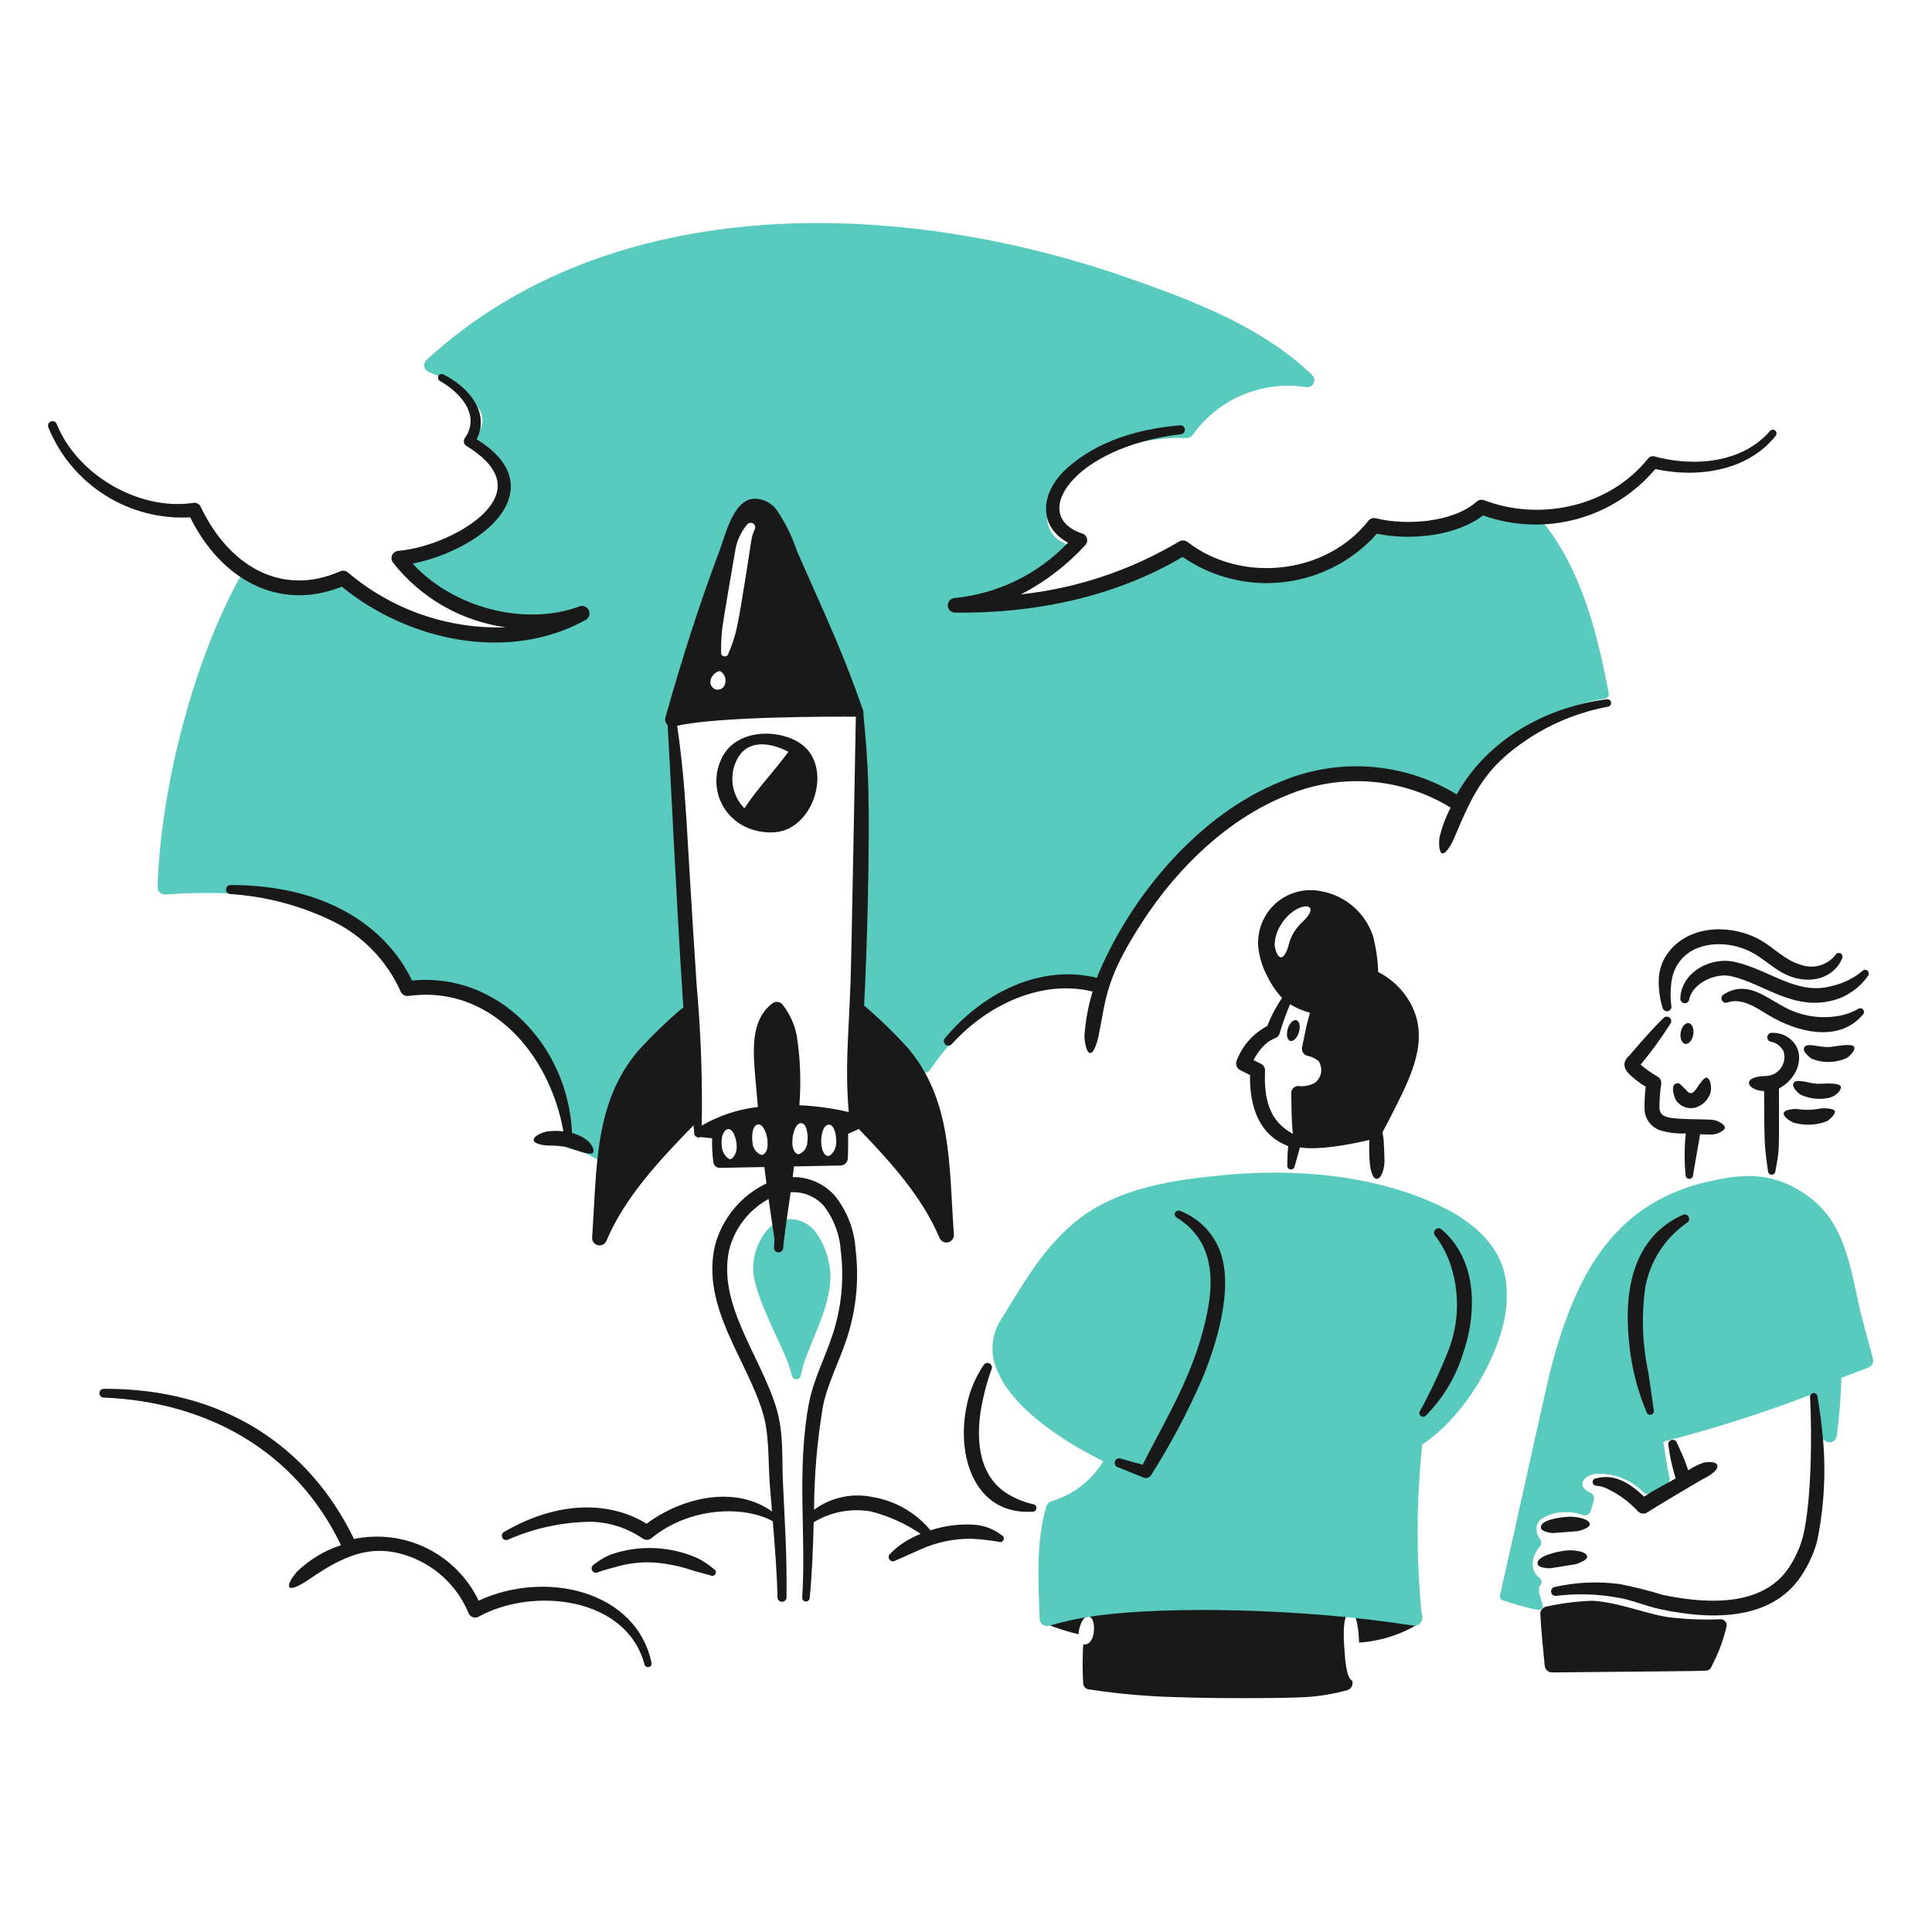 <svg width="154" height="154" viewBox="0 0 154 154" fill="none" xmlns="http://www.w3.org/2000/svg">
<path d="M112.812 128.334C109.672 128.124 106.754 127.578 103.552 127.384C99.73 127.155 96.218 127.315 92.143 127.363C89.965 127.33 87.789 127.509 85.647 127.899C84.727 128.041 83.846 128.367 83.055 128.856C83.004 128.894 82.967 128.948 82.949 129.009C82.931 129.069 82.933 129.134 82.954 129.194C82.976 129.254 83.016 129.305 83.068 129.341C83.12 129.376 83.183 129.394 83.246 129.392C84.131 129.752 85.042 130.044 85.971 130.267C85.971 130.207 85.975 130.147 85.981 130.087C86.046 129.597 86.338 128.79 86.772 128.857C87.218 128.917 87.258 129.776 87.154 130.275C87.034 130.904 86.644 131.167 86.344 131.058C86.281 132.1 86.279 133.145 86.34 134.187C86.349 134.304 86.397 134.414 86.477 134.5C86.557 134.586 86.663 134.642 86.779 134.659C88.448 134.918 90.123 135.094 91.803 135.195C95.532 135.425 102.697 135.381 104.143 135.272C105.241 135.201 106.328 135.018 107.388 134.724C107.518 134.687 107.631 134.605 107.708 134.494C107.786 134.382 107.822 134.247 107.811 134.112C107.811 134.069 107.804 134.026 107.801 133.984C107.337 133.818 107.22 132.304 107.188 131.819C107.139 131.097 106.901 128.589 107.628 128.559C108.194 128.536 108.294 130.059 108.334 130.933C110.026 130.817 111.665 130.296 113.114 129.416C113.213 129.344 113.288 129.244 113.329 129.128C113.369 129.012 113.373 128.887 113.34 128.769C113.307 128.652 113.239 128.547 113.144 128.469C113.05 128.391 112.934 128.344 112.812 128.334Z" fill="#191919"/>
<path d="M128.239 55.26C127.284 50.412 126.114 45.558 123.04 41.679C123.189 41.66 123.34 41.636 123.488 41.609C123.582 41.592 123.665 41.539 123.72 41.46C123.774 41.382 123.796 41.285 123.779 41.191C123.771 41.145 123.753 41.1 123.728 41.061C123.702 41.021 123.669 40.987 123.63 40.96C123.591 40.933 123.548 40.914 123.501 40.904C123.455 40.895 123.407 40.894 123.361 40.903C121.785 41.161 120.168 40.861 118.79 40.053C118.727 40.021 118.656 40.008 118.586 40.014C118.515 40.02 118.448 40.046 118.391 40.088C116.19 41.773 113.362 42.858 110.738 41.892C110.661 41.864 110.576 41.86 110.497 41.881C110.417 41.903 110.346 41.948 110.293 42.011C106.74 46.19 99.165 46.616 94.825 43.394C94.755 43.342 94.671 43.311 94.583 43.306C94.495 43.3 94.408 43.321 94.332 43.364C89.741 45.877 84.643 47.325 79.417 47.601C81.454 46.803 83.321 45.622 84.915 44.123C84.975 44.063 85.021 43.99 85.048 43.91C85.074 43.83 85.082 43.744 85.069 43.661C85.056 43.577 85.024 43.498 84.975 43.429C84.926 43.36 84.861 43.304 84.786 43.265C84.364 43.083 84.01 42.773 83.775 42.378C83.54 41.984 83.436 41.525 83.477 41.067C83.68 38.586 86.979 36.525 89.316 35.7C91.011 35.112 92.8 34.845 94.593 34.913C94.684 34.916 94.775 34.897 94.856 34.857C94.938 34.817 95.009 34.757 95.062 34.684C96.062 33.268 97.436 32.16 99.031 31.484C100.627 30.807 102.379 30.59 104.091 30.855C104.212 30.878 104.336 30.862 104.447 30.808C104.557 30.755 104.647 30.667 104.703 30.558C104.76 30.448 104.779 30.324 104.758 30.203C104.738 30.082 104.679 29.971 104.589 29.886C100.616 26.093 95.356 24.067 90.203 22.25C71.532 15.665 48.643 15.23 34.007 28.682C33.932 28.75 33.877 28.836 33.845 28.932C33.813 29.028 33.807 29.131 33.827 29.23C33.846 29.329 33.891 29.422 33.956 29.498C34.022 29.575 34.106 29.634 34.201 29.669C35.733 30.233 37.078 31.21 38.087 32.492C38.234 32.658 38.342 32.855 38.403 33.067C38.465 33.28 38.478 33.504 38.443 33.722C38.408 33.941 38.325 34.149 38.2 34.332C38.075 34.514 37.911 34.667 37.72 34.779C37.641 34.842 37.579 34.924 37.541 35.018C37.502 35.112 37.489 35.214 37.501 35.314C37.514 35.415 37.552 35.51 37.612 35.592C37.672 35.673 37.752 35.738 37.844 35.779C38.414 36.007 38.927 36.358 39.346 36.806C39.765 37.254 40.08 37.79 40.269 38.373C40.936 40.804 38.406 42.85 36.043 43.689C34.826 44.132 33.522 44.286 32.236 44.136C32.115 44.121 31.993 44.143 31.886 44.199C31.778 44.255 31.691 44.343 31.635 44.451C31.579 44.559 31.558 44.681 31.574 44.802C31.591 44.922 31.643 45.034 31.726 45.123C34.895 48.548 39.445 49.94 44.1 49.718C40.574 51.29 36.426 50.721 32.78 49.368C30.896 48.761 29.168 47.747 27.719 46.398C27.63 46.305 27.513 46.243 27.386 46.222C27.259 46.2 27.129 46.221 27.014 46.279C25.893 46.832 24.65 47.091 23.402 47.032C22.153 46.973 20.94 46.598 19.876 45.943C19.807 45.9 19.731 45.872 19.651 45.86C19.571 45.849 19.489 45.853 19.411 45.874C19.333 45.895 19.26 45.931 19.196 45.981C19.132 46.031 19.08 46.093 19.041 46.164C15.339 52.942 12.81 62.873 12.557 70.69C12.555 70.773 12.569 70.857 12.601 70.934C12.632 71.012 12.679 71.082 12.74 71.139C12.8 71.197 12.872 71.242 12.951 71.27C13.03 71.298 13.114 71.309 13.197 71.302C20.436 70.774 30.089 71.706 32.351 78.635C32.391 78.755 32.468 78.859 32.571 78.933C32.673 79.006 32.797 79.046 32.923 79.044C39.738 78.96 44.133 84.505 45.077 91.093C45.093 91.213 45.146 91.324 45.228 91.413C45.311 91.502 45.418 91.563 45.536 91.589C47.773 92.106 47.879 92.977 48.522 92.654C48.618 92.606 48.699 92.532 48.755 92.442C48.812 92.351 48.843 92.247 48.846 92.14C48.96 87.153 51.182 83.257 54.899 80.041C54.98 79.973 55.041 79.883 55.075 79.783C55.109 79.682 55.114 79.574 55.091 79.47C54.552 76.966 53.346 62.788 53.501 57.122C53.549 56.134 53.73 55.157 54.037 54.218C54.061 54.141 57.833 42.946 59.294 41.136C59.983 40.286 60.654 39.936 61.531 40.953C62.133 41.767 62.592 42.677 62.888 43.645C64.518 48.212 66.959 52.356 68.507 56.948C68.84 58.011 68.995 59.122 68.967 60.235C68.967 60.312 68.55 73.358 68.223 80.182C68.219 80.281 68.24 80.378 68.285 80.465C68.33 80.553 68.397 80.627 68.478 80.681C70.28 81.996 71.887 83.559 73.252 85.323C73.307 85.388 73.377 85.441 73.457 85.475C73.536 85.509 73.622 85.524 73.708 85.519C73.794 85.515 73.877 85.49 73.952 85.448C74.027 85.405 74.091 85.346 74.139 85.274C76.959 81.058 82.687 76.545 87.304 78.665C87.37 78.694 87.44 78.71 87.512 78.712C87.583 78.713 87.655 78.7 87.721 78.673C87.787 78.646 87.847 78.606 87.898 78.555C87.948 78.504 87.987 78.443 88.013 78.376C88.92 75.88 90.128 73.504 91.612 71.302C94.363 67.453 98.181 64.493 102.594 62.788C107.006 61.17 111.793 61.229 115.8 64.396C115.845 64.433 115.897 64.459 115.953 64.473C116.009 64.488 116.068 64.49 116.125 64.48C116.182 64.471 116.236 64.449 116.284 64.417C116.332 64.385 116.373 64.343 116.404 64.294C119.359 59.654 122.508 56.598 127.951 55.676C127.997 55.668 128.042 55.651 128.082 55.626C128.122 55.601 128.156 55.568 128.183 55.529C128.21 55.49 128.229 55.446 128.239 55.4C128.248 55.354 128.248 55.306 128.239 55.26Z" fill="#58CABE"/>
<path d="M66.168 101.272C66.065 100.169 65.668 99.114 65.019 98.217C64.766 97.877 64.433 97.605 64.05 97.424C63.666 97.242 63.245 97.157 62.821 97.177C60.942 97.258 59.773 99.928 60.079 101.701C60.429 103.71 61.924 106.506 62.573 108.052C62.807 108.577 62.994 109.121 63.132 109.678C63.154 109.758 63.204 109.828 63.272 109.876C63.34 109.923 63.423 109.946 63.506 109.94C63.589 109.933 63.667 109.898 63.727 109.841C63.787 109.783 63.825 109.707 63.835 109.624C64.213 107.429 66.443 104.12 66.168 101.272Z" fill="#58CABE"/>
<path d="M136.603 89.274C135.902 89.186 133.77 89.258 133.004 89.07C132.513 88.947 132.285 88.764 132.273 88.266C132.275 87.652 132.321 87.039 132.411 86.432C132.433 86.314 132.419 86.192 132.37 86.082C132.321 85.973 132.239 85.881 132.136 85.82C131.651 85.546 131.195 85.225 130.774 84.862C131.633 83.831 132.424 82.744 133.141 81.61C133.197 81.536 133.221 81.443 133.211 81.352C133.2 81.26 133.154 81.176 133.083 81.117C133.012 81.058 132.921 81.029 132.829 81.035C132.737 81.041 132.651 81.082 132.589 81.15C131.693 82.046 131.21 82.587 129.841 84.175C129.679 84.306 129.561 84.485 129.503 84.686C129.402 85.124 129.699 85.473 130.033 85.775C130.39 86.091 130.774 86.375 131.181 86.624C131.105 87.235 131.074 87.85 131.09 88.466C131.109 88.823 131.233 89.166 131.446 89.453C131.659 89.741 131.951 89.959 132.287 90.082C132.961 90.294 133.668 90.383 134.374 90.343C134.26 91.441 134.253 92.548 134.355 93.647C134.35 93.725 134.375 93.802 134.426 93.862C134.477 93.921 134.55 93.958 134.628 93.964C134.667 93.968 134.706 93.964 134.743 93.952C134.781 93.94 134.815 93.921 134.845 93.896C134.875 93.871 134.899 93.84 134.917 93.805C134.935 93.77 134.946 93.732 134.948 93.693L135.517 90.41C135.819 90.425 136.303 90.441 136.447 90.436C136.775 90.429 137.491 90.181 137.491 89.862C137.489 89.623 136.867 89.308 136.603 89.274Z" fill="#191919"/>
<path d="M133.553 87.629C133.722 87.917 133.987 88.136 134.301 88.248C134.616 88.36 134.96 88.358 135.273 88.242C135.518 88.147 135.74 88 135.923 87.811C136.105 87.621 136.244 87.395 136.331 87.147C136.468 86.726 136.359 85.905 135.988 85.898C135.819 85.898 135.392 86.517 135.344 86.594C135.063 87.046 134.792 87.36 134.442 86.931C133.918 86.409 133.865 86.287 133.623 86.357C133.192 86.48 133.356 87.175 133.553 87.629Z" fill="#191919"/>
<path d="M142.252 82.528C141.949 82.389 141.618 82.32 141.284 82.326C141.237 82.319 141.19 82.321 141.144 82.333C141.098 82.344 141.054 82.364 141.016 82.392C140.978 82.421 140.946 82.456 140.922 82.496C140.897 82.537 140.881 82.582 140.874 82.628C140.867 82.675 140.869 82.723 140.88 82.769C140.892 82.815 140.912 82.858 140.94 82.896C140.968 82.934 141.003 82.966 141.044 82.991C141.084 83.015 141.129 83.031 141.176 83.038C141.391 83.081 141.593 83.174 141.766 83.308C141.939 83.443 142.078 83.617 142.171 83.815C142.241 84.043 142.255 84.285 142.213 84.52C142.171 84.756 142.074 84.978 141.93 85.168C141.786 85.359 141.599 85.513 141.384 85.617C141.169 85.721 140.933 85.773 140.694 85.769C140.228 85.784 139.413 85.882 139.407 86.338C139.407 86.541 139.795 86.957 140.619 86.965C140.619 88.084 140.623 90.519 140.695 91.433C140.745 92.083 140.903 93.194 140.925 93.329C140.923 93.408 140.953 93.485 141.007 93.542C141.062 93.6 141.137 93.633 141.216 93.635C141.295 93.635 141.37 93.605 141.427 93.551C141.484 93.496 141.518 93.422 141.522 93.343C141.863 91.429 141.8 92.029 141.8 86.764C143.576 85.821 144.099 83.472 142.252 82.528Z" fill="#191919"/>
<path d="M133.222 80.164C133.127 79.442 133.146 78.711 133.278 77.995C133.388 77.427 133.645 76.899 134.026 76.464C135.366 74.928 137.986 74.975 139.745 75.973C140.903 76.623 141.72 77.602 143.162 77.971C144.971 78.406 146.35 77.595 146.837 76.394C146.871 76.323 146.877 76.242 146.853 76.167C146.829 76.092 146.777 76.03 146.708 75.992C146.673 75.974 146.635 75.963 146.596 75.96C146.558 75.956 146.518 75.961 146.481 75.972C146.444 75.984 146.41 76.003 146.38 76.028C146.35 76.054 146.326 76.085 146.308 76.119C145.978 76.535 145.522 76.833 145.008 76.969C144.494 77.105 143.95 77.07 143.458 76.871C142.316 76.549 141.421 75.562 140.332 74.938C138.076 73.659 134.864 73.705 133.151 75.712C132.624 76.31 132.302 77.061 132.232 77.856C132.177 78.683 132.274 79.514 132.518 80.306C132.526 80.354 132.543 80.4 132.569 80.441C132.596 80.482 132.63 80.517 132.67 80.545C132.71 80.572 132.755 80.591 132.803 80.601C132.851 80.611 132.9 80.61 132.947 80.6C132.995 80.59 133.04 80.571 133.08 80.543C133.12 80.515 133.153 80.479 133.179 80.438C133.205 80.397 133.222 80.351 133.229 80.302C133.236 80.254 133.234 80.205 133.222 80.158V80.164Z" fill="#191919"/>
<path d="M134.652 79.65C134.908 78.371 136.753 77.506 138.021 77.818C140.691 78.448 143.034 80.67 146.313 79.682C146.793 79.536 147.246 79.313 147.654 79.021C148.14 78.686 148.561 78.267 148.9 77.784C148.949 77.722 148.971 77.643 148.962 77.564C148.952 77.485 148.912 77.413 148.85 77.364C148.788 77.315 148.709 77.293 148.63 77.302C148.551 77.312 148.479 77.352 148.43 77.414C147.726 77.996 146.893 78.402 146.001 78.598C143.237 79.364 141.1 77.319 138.288 76.675C136.208 76.22 133.992 77.622 133.941 79.572C133.931 79.667 133.96 79.762 134.02 79.836C134.08 79.91 134.167 79.958 134.262 79.968C134.356 79.977 134.449 79.948 134.522 79.889C134.595 79.829 134.642 79.743 134.652 79.65Z" fill="#191919"/>
<path d="M137.741 79.893C139.025 79.487 140.23 80.525 141.438 81.185C143.807 82.447 146.748 82.933 148.483 80.883C148.539 80.831 148.574 80.758 148.578 80.681C148.583 80.604 148.557 80.528 148.507 80.47C148.457 80.411 148.386 80.374 148.309 80.367C148.232 80.359 148.155 80.382 148.095 80.43C147.906 80.539 147.71 80.633 147.507 80.71C147.217 80.825 146.917 80.912 146.611 80.969C145.025 81.26 143.387 80.967 142 80.144C140.69 79.451 139.213 78.139 137.44 79.241C137.395 79.259 137.354 79.287 137.32 79.321C137.286 79.356 137.259 79.397 137.242 79.442C137.224 79.488 137.215 79.536 137.217 79.585C137.218 79.633 137.23 79.681 137.25 79.725C137.271 79.769 137.3 79.808 137.336 79.841C137.372 79.874 137.414 79.898 137.46 79.914C137.506 79.93 137.555 79.936 137.603 79.933C137.652 79.929 137.699 79.915 137.742 79.893H137.741Z" fill="#191919"/>
<path d="M144.433 84.405C144.884 84.581 145.365 84.664 145.848 84.648C146.331 84.633 146.806 84.52 147.244 84.317C147.378 84.225 147.944 83.704 147.791 83.437C147.61 83.117 146.126 83.448 145.814 83.459C144.96 83.496 144.053 83.087 143.823 83.477C143.62 83.816 144.267 84.311 144.433 84.405Z" fill="#191919"/>
<path d="M143.513 87.251C144.206 87.575 144.984 87.67 145.734 87.521C146.463 87.357 146.806 86.802 146.734 86.609C146.576 86.24 145.202 86.407 144.873 86.388C144.552 86.366 144.234 86.311 143.924 86.226C143.325 86.139 143.097 86.115 142.964 86.334C142.773 86.663 143.394 87.173 143.513 87.251Z" fill="#191919"/>
<path d="M142.927 89.471C143.815 89.743 144.768 89.707 145.632 89.368C145.714 89.322 146.362 88.841 146.25 88.562C146.152 88.324 145.277 88.332 145.16 88.349C144.513 88.484 143.847 88.5 143.194 88.395C143.118 88.391 142.275 88.41 142.188 88.697C142.084 89.045 142.829 89.43 142.927 89.471Z" fill="#191919"/>
<path d="M120.071 102.376C119.803 99.472 117.574 97.439 114.715 96.087C110.529 94.112 104.775 93.019 97.764 93.647C93.471 94.047 89.097 94.662 85.758 97.352C83.12 99.496 81.523 102.406 79.812 105.146C77.013 109.644 83.211 114.149 87.942 116.478C87.008 118.01 85.544 119.144 83.827 119.665C83.728 119.69 83.638 119.741 83.564 119.811C83.49 119.881 83.436 119.97 83.407 120.067C82.564 122.852 82.77 126.155 82.871 129.044C82.875 129.135 82.899 129.223 82.942 129.303C82.985 129.382 83.045 129.451 83.119 129.504C83.624 129.862 83.803 129.258 87.695 128.754C93.118 128.053 103.602 128.155 112.667 129.58C112.757 129.593 112.85 129.586 112.937 129.559C113.024 129.531 113.104 129.483 113.169 129.42C113.235 129.357 113.286 129.279 113.317 129.193C113.348 129.107 113.359 129.015 113.348 128.924C112.876 124.342 112.884 119.722 113.371 115.141C117.017 112.726 119.787 107.546 120.075 104.068C120.119 103.505 120.118 102.939 120.071 102.376Z" fill="#58CABE"/>
<path d="M91.084 116.753C92.922 113.07 95.414 109.224 96.302 104.222C96.838 101.268 96.349 98.621 93.791 97.051C93.724 97.013 93.674 96.951 93.651 96.877C93.629 96.803 93.636 96.723 93.671 96.654C93.706 96.585 93.767 96.532 93.84 96.507C93.913 96.482 93.993 96.487 94.063 96.519C94.805 96.805 95.477 97.247 96.032 97.815C96.588 98.383 97.014 99.064 97.283 99.812C98.315 102.755 97.004 107.097 95.795 109.987C94.646 112.612 93.299 115.146 91.766 117.567C91.711 117.667 91.622 117.744 91.515 117.785C91.409 117.826 91.291 117.828 91.183 117.791L89.088 116.944C89.044 116.928 89.003 116.903 88.968 116.871C88.933 116.84 88.905 116.801 88.885 116.758C88.865 116.715 88.854 116.669 88.851 116.622C88.849 116.575 88.856 116.528 88.873 116.483C88.889 116.439 88.913 116.398 88.945 116.363C88.977 116.328 89.016 116.3 89.058 116.28C89.101 116.26 89.147 116.248 89.195 116.246C89.242 116.244 89.289 116.251 89.334 116.267L91.084 116.753Z" fill="#191919"/>
<path d="M114.411 98.513C114.883 99.137 115.261 99.827 115.533 100.56C116.368 102.86 116.337 105.384 115.447 107.663C114.794 109.306 114.043 110.908 113.198 112.461C113.174 112.492 113.157 112.528 113.148 112.566C113.138 112.604 113.137 112.643 113.143 112.682C113.149 112.721 113.162 112.758 113.183 112.791C113.203 112.824 113.23 112.853 113.262 112.876C113.326 112.922 113.406 112.942 113.484 112.93C113.563 112.917 113.633 112.875 113.68 112.811C114.999 111.471 115.987 109.842 116.566 108.054C117.791 104.599 117.737 100.415 114.926 98.012C114.859 97.944 114.768 97.905 114.673 97.903C114.578 97.902 114.486 97.939 114.418 98.005C114.35 98.072 114.311 98.163 114.309 98.258C114.308 98.353 114.345 98.445 114.411 98.513Z" fill="#191919"/>
<path d="M78.391 108.834C77.897 109.568 77.516 110.371 77.261 111.218C75.967 115.691 77.549 120.801 82.298 120.497C82.377 120.503 82.455 120.477 82.515 120.425C82.575 120.373 82.612 120.299 82.618 120.22C82.623 120.141 82.597 120.063 82.546 120.004C82.494 119.944 82.42 119.907 82.341 119.901C81.663 119.745 81.012 119.487 80.411 119.135C77.858 117.65 77.704 114.367 78.359 111.501C78.526 110.708 78.749 109.928 79.027 109.166C79.049 109.124 79.063 109.078 79.067 109.031C79.071 108.984 79.066 108.937 79.052 108.892C79.038 108.847 79.015 108.805 78.985 108.769C78.955 108.733 78.918 108.703 78.876 108.681C78.834 108.659 78.788 108.645 78.742 108.641C78.695 108.637 78.647 108.642 78.602 108.656C78.557 108.67 78.515 108.693 78.479 108.723C78.443 108.753 78.413 108.79 78.391 108.832V108.834Z" fill="#191919"/>
<path d="M149.295 108.301C148.893 106.803 148.477 105.375 148.117 103.747C147.219 99.608 146.623 96.313 142.516 94.405C140.098 93.286 137.656 93.879 136.626 94.084C128.775 95.667 125.611 101.424 123.601 109.18C123.226 110.635 120.091 124.902 119.567 127.156C119.547 127.24 119.559 127.328 119.601 127.404C119.642 127.48 119.71 127.537 119.791 127.566C120.64 127.857 121.505 128.097 122.382 128.283C123.052 128.414 123.046 128.096 122.847 127.532C122.785 127.358 122.737 127.178 122.703 126.996C122.663 126.762 122.627 126.511 122.774 126.363C122.812 126.323 122.842 126.276 122.861 126.224C122.879 126.172 122.886 126.116 122.882 126.061C122.877 126.006 122.86 125.953 122.832 125.905C122.805 125.857 122.767 125.815 122.722 125.783C121.88 125.147 122.092 124.044 122.763 123.237C122.82 123.165 122.853 123.077 122.856 122.986C122.86 122.894 122.835 122.804 122.784 122.727C122.663 122.572 122.574 122.394 122.524 122.203C122.473 122.013 122.462 121.814 122.49 121.619C122.738 120.617 124.926 120.258 126.128 120.756C126.194 120.783 126.265 120.795 126.336 120.793C126.407 120.79 126.477 120.772 126.54 120.74C126.604 120.709 126.66 120.664 126.705 120.609C126.751 120.554 126.784 120.49 126.802 120.422L127.045 119.591C127.079 119.471 127.069 119.343 127.016 119.23C126.963 119.118 126.87 119.028 126.756 118.978C125.71 118.504 126.073 117.714 127.102 117.492C127.813 117.436 128.528 117.535 129.197 117.783C129.866 118.032 130.472 118.423 130.975 118.929C131.067 119.029 131.192 119.092 131.327 119.107C131.462 119.122 131.598 119.087 131.71 119.01C132.06 118.787 132.421 118.583 132.792 118.398C132.902 118.337 132.99 118.242 133.041 118.126C133.093 118.011 133.104 117.881 133.075 117.759C132.854 116.844 132.739 115.885 132.584 114.919C136.677 113.868 140.705 112.577 144.646 111.055C144.922 112.285 145.051 113.27 145.24 114.471C145.261 114.612 145.333 114.74 145.442 114.832C145.55 114.924 145.688 114.973 145.831 114.971C145.973 114.969 146.11 114.916 146.216 114.821C146.322 114.726 146.39 114.596 146.408 114.455C146.611 112.917 146.735 111.37 146.78 109.82L148.944 109.005C149.079 108.951 149.189 108.85 149.254 108.72C149.318 108.59 149.333 108.441 149.295 108.301Z" fill="#58CABE"/>
<path d="M134.104 96.853C130.283 98.582 129.433 102.632 129.835 106.79C129.997 108.774 130.473 110.721 131.246 112.556C131.256 112.594 131.273 112.629 131.297 112.66C131.321 112.691 131.35 112.717 131.384 112.737C131.418 112.756 131.456 112.769 131.494 112.774C131.533 112.779 131.572 112.777 131.61 112.766C131.648 112.757 131.683 112.74 131.714 112.716C131.746 112.693 131.772 112.663 131.791 112.63C131.811 112.596 131.824 112.559 131.829 112.52C131.834 112.482 131.831 112.443 131.821 112.405C131.734 111.828 131.462 109.821 131.394 109.419C130.911 107.185 130.827 104.883 131.146 102.62C131.332 101.586 131.72 100.6 132.289 99.717C132.858 98.834 133.595 98.073 134.459 97.476C134.501 97.453 134.537 97.421 134.566 97.384C134.595 97.347 134.616 97.305 134.629 97.259C134.641 97.214 134.645 97.166 134.639 97.119C134.633 97.073 134.619 97.027 134.595 96.986C134.572 96.945 134.541 96.909 134.504 96.88C134.467 96.851 134.424 96.829 134.379 96.817C134.333 96.804 134.286 96.801 134.239 96.806C134.192 96.812 134.147 96.827 134.106 96.85L134.104 96.853Z" fill="#191919"/>
<path d="M123.78 122.201C123.857 122.201 125.688 122.059 125.765 122.048C125.899 122.031 126.692 121.792 126.717 121.538C126.765 121.048 125.588 120.882 125.088 120.896C124.395 120.924 122.715 121.139 122.831 121.792C122.879 122.109 123.704 122.201 123.78 122.201Z" fill="#191919"/>
<path d="M123.568 125.006C123.644 125.001 125.505 124.7 125.582 124.687C125.722 124.657 126.501 124.373 126.513 124.113C126.529 123.621 125.327 123.531 124.8 123.595C124.101 123.677 122.397 124.043 122.57 124.687C122.653 125.001 123.491 125.013 123.568 125.006Z" fill="#191919"/>
<path d="M124.052 127.206C125.675 127.004 127.319 127.051 128.928 127.344C129.942 127.486 131.186 128.02 132.32 128.269C136.684 129.195 141.496 129.15 143.781 125.297C144.261 124.522 144.622 123.679 144.853 122.797C145.401 120.115 145.553 117.367 145.306 114.64C145.209 113.531 145.053 112.434 144.874 111.307C144.866 111.228 144.827 111.156 144.766 111.107C144.704 111.057 144.626 111.033 144.547 111.042C144.469 111.05 144.396 111.089 144.347 111.15C144.297 111.212 144.274 111.29 144.282 111.369C144.44 114.367 144.399 119.748 143.704 122.514C143.498 123.282 143.18 124.015 142.76 124.691C140.787 128.026 136.355 127.924 132.562 127.134C131.411 126.778 130.241 126.486 129.059 126.258C127.34 126.036 125.595 126.119 123.905 126.503C123.815 126.525 123.737 126.582 123.688 126.661C123.639 126.74 123.622 126.835 123.642 126.926C123.661 127.017 123.714 127.097 123.791 127.149C123.868 127.201 123.962 127.222 124.054 127.206H124.052Z" fill="#191919"/>
<path d="M136.877 116.771C136.764 116.465 135.987 116.509 135.68 116.626C135.289 116.776 134.915 116.966 134.564 117.195C134.483 116.949 134.4 116.705 134.306 116.464C134.117 115.973 133.885 115.509 133.678 115.025C133.664 114.98 133.642 114.937 133.612 114.901C133.583 114.864 133.546 114.834 133.505 114.811C133.463 114.789 133.418 114.774 133.371 114.77C133.324 114.765 133.276 114.769 133.231 114.782C133.186 114.796 133.144 114.818 133.107 114.848C133.07 114.877 133.04 114.914 133.017 114.956C132.995 114.997 132.981 115.043 132.976 115.09C132.971 115.137 132.975 115.184 132.989 115.229C133.106 116.117 133.299 116.993 133.566 117.848C132.635 118.384 131.978 118.69 131.05 119.294C129.924 118.235 128.716 117.44 127.226 117.839C127.186 117.841 127.147 117.852 127.111 117.87C127.075 117.888 127.043 117.913 127.017 117.943C126.991 117.974 126.972 118.009 126.96 118.048C126.948 118.086 126.944 118.126 126.948 118.166C126.953 118.206 126.965 118.245 126.984 118.28C127.004 118.315 127.03 118.346 127.062 118.37C127.094 118.395 127.13 118.413 127.169 118.423C127.208 118.433 127.248 118.435 127.288 118.429C127.494 118.452 127.696 118.497 127.892 118.565C128.908 119.01 129.821 119.662 130.572 120.479C130.671 120.576 130.801 120.635 130.94 120.646C131.078 120.657 131.216 120.62 131.329 120.541C131.719 120.264 135.481 118.033 135.735 117.9C135.898 117.819 137.063 117.257 136.877 116.771Z" fill="#191919"/>
<path d="M137.139 129.07C135.703 129.133 134.264 129.071 132.838 128.886C130.829 128.529 129.098 127.751 126.97 127.595C125.738 127.635 124.512 127.788 123.308 128.05C123.157 128.067 123.018 128.141 122.92 128.256C122.822 128.372 122.772 128.521 122.78 128.673C122.849 130.092 122.992 131.276 123.13 132.775C123.143 132.922 123.212 133.059 123.322 133.159C123.432 133.258 123.575 133.312 123.723 133.311C132.932 133.219 135.317 133.205 135.911 133.173C136.329 133.151 136.353 132.995 136.536 132.619C137.024 131.667 137.391 130.659 137.628 129.616C137.638 129.547 137.632 129.477 137.612 129.41C137.592 129.343 137.557 129.281 137.511 129.229C137.464 129.177 137.407 129.136 137.343 129.108C137.278 129.08 137.209 129.067 137.139 129.07Z" fill="#191919"/>
<path d="M64.09 59.486C62.472 58.068 58.627 57.917 57.476 60.549C57.05 61.469 56.983 62.515 57.291 63.481C57.598 64.447 58.257 65.262 59.136 65.766C59.931 66.203 60.834 66.403 61.739 66.343C64.808 66.126 66.318 61.426 64.09 59.486ZM59.336 64.429C58.86 63.945 58.542 63.327 58.425 62.659C58.307 61.99 58.394 61.301 58.676 60.683C59.441 58.98 61.19 59.075 62.842 59.925C61.725 61.47 60.385 62.83 59.336 64.429Z" fill="#191919"/>
<path d="M128.417 55.987C128.404 55.91 128.361 55.84 128.298 55.794C128.234 55.747 128.155 55.727 128.077 55.738C123.186 56.379 118.595 58.922 116.117 63.319C114.025 62.05 111.662 61.296 109.221 61.12C106.781 60.944 104.333 61.351 102.081 62.307C95.563 64.926 90.103 71.409 87.422 77.942C82.888 76.822 78.273 79.188 75.324 82.757C75.293 82.792 75.27 82.834 75.255 82.879C75.24 82.923 75.234 82.971 75.238 83.018C75.241 83.065 75.254 83.111 75.275 83.153C75.297 83.195 75.326 83.232 75.362 83.263C75.397 83.294 75.439 83.317 75.484 83.332C75.528 83.347 75.576 83.353 75.623 83.349C75.67 83.346 75.716 83.333 75.758 83.311C75.8 83.29 75.837 83.261 75.868 83.225C78.697 80.086 83.047 78.038 87.093 79.036C86.734 80.207 86.514 81.417 86.439 82.639C86.445 82.881 86.558 83.92 86.898 83.936C87.239 83.953 87.511 82.865 87.578 82.526C88.191 79.431 88.139 77.958 91.114 73.397C93.948 69.047 97.966 65.247 102.523 63.415C104.627 62.519 106.914 62.139 109.194 62.305C111.474 62.472 113.682 63.18 115.633 64.373C115.229 65.142 114.927 65.96 114.732 66.807C114.699 67.058 114.668 67.948 114.962 68.023C115.268 68.099 115.756 67.18 115.874 66.885C117.476 63.111 118.374 61.176 121.8 58.899C123.729 57.626 125.895 56.753 128.167 56.332C128.246 56.319 128.317 56.276 128.363 56.211C128.41 56.147 128.429 56.066 128.417 55.987Z" fill="#191919"/>
<path d="M45.598 90.315C45.291 83.367 39.727 77.481 32.842 78.157C30.792 73.909 26.058 70.546 18.391 70.546C18.344 70.544 18.297 70.551 18.252 70.567C18.208 70.583 18.167 70.608 18.132 70.64C18.097 70.672 18.069 70.71 18.049 70.753C18.029 70.796 18.018 70.842 18.016 70.889C18.012 70.985 18.047 71.077 18.112 71.147C18.176 71.218 18.266 71.259 18.361 71.264C21.14 71.446 23.858 72.156 26.371 73.356C28.846 74.521 30.821 76.536 31.936 79.035C31.988 79.154 32.077 79.252 32.19 79.316C32.303 79.379 32.434 79.404 32.562 79.386C38.427 78.574 42.968 83.012 44.545 88.584C44.697 89.109 44.819 89.643 44.911 90.182C44.441 90.12 43.964 90.129 43.496 90.21C43.294 90.257 42.483 90.538 42.542 90.899C42.592 91.224 43.507 91.302 43.594 91.309C44.052 91.302 44.51 91.331 44.964 91.398C45.524 91.498 47.038 92.175 47.275 91.884C47.435 91.675 47.136 90.726 45.598 90.315Z" fill="#191919"/>
<path d="M85.132 43.254C82.739 41.964 82.905 39.31 84.97 37.396C87.398 35.16 90.751 34.18 94.066 33.899C94.159 33.893 94.251 33.924 94.321 33.984C94.392 34.045 94.437 34.13 94.446 34.223C94.455 34.315 94.428 34.408 94.37 34.481C94.312 34.554 94.228 34.601 94.136 34.614C85.564 35.609 81.948 41.122 86.281 42.533C86.37 42.563 86.45 42.615 86.514 42.684C86.577 42.753 86.623 42.837 86.645 42.928C86.668 43.019 86.668 43.114 86.644 43.205C86.621 43.296 86.575 43.379 86.511 43.448C85.046 45.05 83.309 46.381 81.381 47.377C85.835 46.894 90.134 45.458 93.985 43.166C94.088 43.103 94.208 43.073 94.329 43.08C94.45 43.086 94.566 43.129 94.662 43.203C98.915 46.501 105.67 45.834 109.065 41.519C109.136 41.428 109.232 41.361 109.34 41.324C109.449 41.287 109.566 41.283 109.678 41.311C112.09 41.915 115.844 41.643 117.703 39.984C117.783 39.914 117.88 39.867 117.984 39.847C118.089 39.828 118.197 39.837 118.296 39.873C122.862 41.603 128.338 40.339 131.37 36.548C131.429 36.474 131.508 36.419 131.597 36.389C131.686 36.359 131.783 36.355 131.874 36.379C135.062 37.256 138.929 36.882 141.092 34.346C141.143 34.29 141.214 34.256 141.29 34.251C141.366 34.246 141.44 34.27 141.499 34.318C141.558 34.366 141.596 34.435 141.605 34.51C141.615 34.586 141.596 34.662 141.551 34.723C139.362 37.504 135.417 38.138 131.943 37.39C130.302 39.331 128.108 40.725 125.653 41.384C123.199 42.044 120.601 41.938 118.208 41.081C116.054 42.758 112.389 43.088 109.76 42.543C107.846 44.687 105.216 46.058 102.362 46.398C99.509 46.739 96.629 46.026 94.264 44.393C88.889 47.581 82.463 48.911 76.117 48.834C75.967 48.831 75.824 48.77 75.718 48.664C75.612 48.557 75.55 48.415 75.547 48.264C75.544 48.114 75.598 47.969 75.699 47.858C75.8 47.747 75.941 47.679 76.09 47.669C79.537 47.332 82.746 45.764 85.132 43.254Z" fill="#191919"/>
<path d="M40.305 50.001C36.753 49.508 33.531 47.656 31.317 44.835C31.256 44.751 31.218 44.653 31.208 44.55C31.197 44.446 31.215 44.342 31.258 44.248C31.301 44.154 31.368 44.073 31.453 44.013C31.538 43.954 31.637 43.918 31.741 43.91C34.276 43.708 38.126 42.06 39.329 39.935C40.095 38.581 39.664 37.066 37.185 35.55C37.134 35.52 37.089 35.48 37.054 35.432C37.019 35.384 36.994 35.329 36.98 35.271C36.967 35.213 36.966 35.152 36.977 35.094C36.989 35.035 37.011 34.98 37.045 34.93C38.27 33.212 36.892 31.408 35.071 30.37C35.036 30.351 35.006 30.326 34.981 30.296C34.957 30.266 34.938 30.231 34.927 30.194C34.916 30.157 34.912 30.118 34.916 30.079C34.92 30.04 34.931 30.002 34.95 29.968C34.968 29.934 34.993 29.903 35.023 29.879C35.053 29.854 35.088 29.835 35.125 29.824C35.163 29.813 35.202 29.809 35.24 29.813C35.279 29.817 35.317 29.828 35.351 29.847C37.426 30.9 39.043 32.904 37.997 35.016C40.877 36.796 41.163 38.768 40.265 40.453C39.027 42.776 35.517 44.424 32.892 44.924C36.084 48.429 41.831 49.959 46.189 48.335C46.33 48.284 46.484 48.287 46.622 48.345C46.761 48.402 46.872 48.51 46.934 48.646C46.997 48.782 47.006 48.936 46.96 49.078C46.914 49.221 46.816 49.34 46.685 49.414C40.559 52.817 32.568 51.114 27.245 46.763C22.192 48.781 17.601 46.163 15.159 41.237C12.761 41.369 10.382 40.748 8.354 39.46C6.327 38.173 4.753 36.285 3.851 34.059C3.817 33.97 3.82 33.871 3.859 33.784C3.898 33.697 3.97 33.629 4.059 33.595C4.148 33.561 4.247 33.564 4.334 33.603C4.421 33.642 4.489 33.714 4.523 33.803C6.145 37.848 11.074 40.74 15.417 40.082C15.535 40.065 15.656 40.086 15.761 40.143C15.866 40.2 15.95 40.289 16 40.398C18.198 45.041 22.388 47.622 27.116 45.54C27.217 45.495 27.329 45.48 27.439 45.496C27.549 45.512 27.651 45.558 27.736 45.63C31.235 48.601 35.717 50.16 40.305 50.001Z" fill="#191919"/>
<path d="M134.612 81.553C134.89 81.603 135.049 82.013 134.971 82.468C134.893 82.923 134.602 83.256 134.327 83.207C134.052 83.158 133.887 82.747 133.968 82.292C134.048 81.838 134.334 81.505 134.612 81.553Z" fill="#191919"/>
<path d="M103.338 81.319C103.583 81.392 103.675 81.824 103.537 82.279C103.399 82.735 103.092 83.045 102.848 82.975C102.603 82.906 102.511 82.474 102.646 82.015C102.78 81.556 103.09 81.246 103.338 81.319Z" fill="#191919"/>
<path d="M51.928 132.519C50.694 126.767 43.456 125.121 38.154 127.59C37.286 125.777 35.836 124.307 34.034 123.416C32.233 122.525 30.184 122.263 28.217 122.674C24.655 115.302 17.793 110.652 8.277 110.703C8.185 110.702 8.096 110.737 8.03 110.801C7.964 110.866 7.926 110.953 7.924 111.046C7.923 111.091 7.931 111.136 7.947 111.179C7.964 111.221 7.989 111.26 8.02 111.293C8.052 111.326 8.09 111.352 8.131 111.37C8.173 111.388 8.218 111.398 8.264 111.399C16.484 111.742 23.557 115.622 27.181 123.168C25.859 123.596 24.654 124.323 23.659 125.293C23.511 125.459 22.851 126.274 23.085 126.525C23.314 126.763 24.359 126.08 24.494 125.989C27.213 124.109 29.572 122.887 32.771 124.118C33.797 124.513 34.731 125.112 35.518 125.88C36.305 126.647 36.927 127.567 37.348 128.582C37.378 128.657 37.423 128.724 37.481 128.78C37.539 128.835 37.608 128.878 37.684 128.905C37.76 128.932 37.84 128.943 37.92 128.936C38 128.93 38.078 128.907 38.149 128.868C42.46 126.48 49.927 127.265 51.37 132.662C51.379 132.7 51.394 132.736 51.416 132.767C51.439 132.799 51.467 132.826 51.5 132.846C51.533 132.866 51.569 132.88 51.607 132.886C51.645 132.892 51.684 132.89 51.722 132.881C51.759 132.871 51.794 132.854 51.825 132.831C51.856 132.808 51.882 132.779 51.901 132.745C51.92 132.712 51.933 132.675 51.937 132.637C51.942 132.598 51.939 132.559 51.928 132.522V132.519Z" fill="#191919"/>
<path d="M79.847 122.372C79.18 121.853 78.367 121.559 77.523 121.529C76.386 121.471 75.249 121.625 74.169 121.983C73.017 120.589 71.404 119.652 69.621 119.342C68.807 119.162 67.962 119.157 67.146 119.33C66.329 119.502 65.559 119.848 64.887 120.343C64.902 117.601 65.136 114.864 65.585 112.159C65.939 110.338 66.863 108.596 67.465 106.793C68.244 104.477 68.494 102.016 68.199 99.59C68.103 98.046 67.537 96.568 66.578 95.353C66.159 94.866 65.637 94.476 65.051 94.212C64.464 93.948 63.827 93.816 63.184 93.826C63.218 93.555 63.253 93.273 63.289 92.975L66.993 92.904C67.144 92.902 67.288 92.842 67.397 92.738C67.506 92.633 67.57 92.49 67.578 92.34C67.611 91.796 67.609 90.921 67.605 90.374L68.458 89.995C70.95 92.578 73.505 95.385 74.89 98.678C74.945 98.808 75.044 98.914 75.17 98.978C75.296 99.042 75.44 99.059 75.577 99.026C75.715 98.993 75.836 98.913 75.919 98.799C76.003 98.686 76.043 98.546 76.034 98.406C75.636 92.745 75.893 87.643 72.301 83.458C71.249 82.308 70.129 81.222 68.947 80.206C68.925 80.186 68.901 80.168 68.875 80.152C69.105 76.124 69.334 67.523 69.216 62.88C69.144 60.333 69.011 58.932 68.821 56.92C68.839 56.814 68.829 56.705 68.792 56.604C67.206 52.069 66.151 49.875 63.532 43.939C63.141 42.758 62.586 41.638 61.882 40.613C61.672 40.34 61.401 40.12 61.091 39.97C60.781 39.82 60.44 39.745 60.096 39.75C58.444 39.837 57.814 42.682 57.358 43.879C55.699 48.276 54.316 52.667 53.041 57.189C53.012 57.294 53.012 57.405 53.042 57.51C53.072 57.615 53.131 57.709 53.212 57.782C53.411 60.698 53.893 71.732 54.471 80.34C54.401 80.353 54.337 80.386 54.286 80.435C53.104 81.452 51.984 82.538 50.931 83.687C47.332 87.866 47.596 93.039 47.197 98.635C47.187 98.775 47.227 98.915 47.311 99.028C47.395 99.142 47.516 99.222 47.653 99.255C47.79 99.288 47.934 99.271 48.06 99.207C48.186 99.143 48.285 99.037 48.34 98.907C49.816 95.391 52.617 92.443 55.28 89.699L55.333 90.251C55.323 90.317 55.33 90.383 55.355 90.444C55.38 90.505 55.42 90.559 55.473 90.598C55.526 90.638 55.589 90.662 55.654 90.668C55.72 90.675 55.786 90.663 55.846 90.634C56.255 90.68 56.322 90.685 56.764 90.738C56.745 91.381 56.778 92.025 56.865 92.663C56.887 92.787 56.953 92.898 57.05 92.977C57.148 93.055 57.271 93.096 57.396 93.092L60.924 93.023C60.978 93.448 61.034 93.877 61.095 94.33C60.093 94.809 59.206 95.501 58.497 96.357C57.788 97.213 57.274 98.213 56.989 99.288C55.875 104.197 59.529 108.335 60.81 112.636C61.33 114.375 61.225 116.436 61.355 118.273C61.412 118.991 61.474 119.733 61.538 120.483C58.587 118.363 54.366 119.352 51.535 121.457C48.802 119.753 44.698 119.49 40.202 122.098C40.16 122.118 40.122 122.146 40.091 122.18C40.06 122.214 40.036 122.255 40.02 122.298C40.005 122.342 39.999 122.389 40.002 122.435C40.005 122.481 40.017 122.527 40.038 122.568C40.058 122.61 40.087 122.646 40.123 122.677C40.158 122.707 40.199 122.73 40.243 122.744C40.287 122.758 40.334 122.763 40.38 122.758C40.426 122.754 40.471 122.74 40.512 122.718C42.596 121.804 44.844 121.322 47.119 121.3C48.589 121.339 50.017 121.803 51.229 122.635C51.332 122.707 51.455 122.743 51.581 122.739C51.706 122.734 51.827 122.689 51.924 122.611C54.949 120.12 59.281 119.981 61.599 121.26C61.774 123.363 61.937 125.49 61.974 127.32C61.974 127.415 62.012 127.507 62.08 127.574C62.147 127.642 62.239 127.68 62.334 127.68C62.43 127.68 62.521 127.642 62.589 127.574C62.656 127.507 62.694 127.415 62.694 127.32C62.731 123.551 62.553 121.504 62.411 118.208C62.311 116.279 62.487 114.323 61.904 112.312C60.669 108.122 57.128 103.965 58.139 99.553C58.363 98.717 58.753 97.934 59.286 97.252C59.819 96.57 60.485 96.002 61.243 95.584L61.264 95.572C61.395 96.481 61.545 97.509 61.73 98.753L61.698 99.449C61.691 99.544 61.722 99.637 61.785 99.709C61.847 99.781 61.935 99.825 62.029 99.832C62.085 99.835 62.141 99.825 62.193 99.804C62.245 99.783 62.292 99.751 62.33 99.71C62.368 99.668 62.397 99.619 62.413 99.566C62.431 99.512 62.436 99.456 62.428 99.4C62.609 97.799 62.804 96.604 63.022 95.036C63.525 95.002 64.029 95.087 64.495 95.282C64.96 95.477 65.373 95.778 65.702 96.16C66.484 97.2 66.944 98.446 67.023 99.745C67.297 101.993 67.068 104.275 66.352 106.424C65.739 108.292 64.84 109.946 64.461 111.947C63.491 117.289 64.271 122.324 63.944 127.338C63.938 127.416 63.963 127.494 64.014 127.553C64.065 127.613 64.138 127.65 64.216 127.656C64.295 127.662 64.373 127.637 64.434 127.586C64.495 127.535 64.532 127.462 64.539 127.383C64.738 125.405 64.802 123.367 64.861 121.339C66.224 120.511 67.84 120.205 69.412 120.476C70.832 120.837 72.178 121.443 73.389 122.268C72.709 122.529 72.074 122.893 71.504 123.346C71.315 123.499 71.146 123.661 70.978 123.828C70.903 123.881 70.853 123.962 70.838 124.053C70.823 124.143 70.844 124.236 70.897 124.311C70.951 124.386 71.032 124.436 71.122 124.451C71.213 124.466 71.305 124.445 71.38 124.392C72.056 124.085 72.734 123.783 73.413 123.486C74.689 122.919 76.072 122.635 77.467 122.655C78.184 122.694 78.897 122.774 79.605 122.895C79.674 122.928 79.754 122.931 79.826 122.904C79.897 122.878 79.956 122.824 79.988 122.755C80.02 122.685 80.023 122.606 79.997 122.534C79.971 122.462 79.917 122.404 79.847 122.372ZM66.657 91.125C66.624 91.738 66.208 92.148 66.017 92.142C65.227 92.102 65.3 89.65 66.069 89.65C66.532 89.65 66.681 90.536 66.657 91.125ZM57.483 51.965C57.468 51.283 57.505 50.6 57.593 49.924C57.694 49.172 58.604 43.884 58.62 43.807C58.75 43.079 59.067 42.397 59.539 41.828C59.566 41.788 59.6 41.755 59.64 41.729C59.679 41.703 59.724 41.685 59.77 41.677C59.817 41.668 59.865 41.668 59.911 41.678C59.958 41.688 60.002 41.707 60.041 41.733C60.08 41.76 60.114 41.794 60.14 41.833C60.166 41.873 60.184 41.917 60.193 41.963C60.202 42.01 60.201 42.057 60.191 42.104C60.181 42.15 60.163 42.194 60.136 42.233C60.011 42.515 59.925 42.813 59.882 43.119C59.862 43.211 59.069 48.581 58.712 50.126C58.559 50.798 58.341 51.455 58.061 52.086C58.053 52.124 58.038 52.16 58.016 52.193C57.994 52.225 57.966 52.253 57.933 52.274C57.867 52.317 57.787 52.333 57.71 52.316C57.633 52.3 57.565 52.254 57.522 52.188C57.479 52.123 57.464 52.042 57.48 51.965H57.483ZM56.64 54.218C56.699 53.843 57.166 53.442 57.42 53.504C57.58 53.602 57.703 53.75 57.772 53.924C57.841 54.099 57.852 54.291 57.803 54.472C57.789 54.551 57.76 54.627 57.717 54.695C57.673 54.763 57.617 54.821 57.551 54.867C57.485 54.913 57.411 54.945 57.332 54.962C57.254 54.979 57.173 54.98 57.094 54.966C56.934 54.927 56.797 54.826 56.712 54.686C56.627 54.546 56.602 54.378 56.64 54.218ZM58.215 92.397C58.018 92.413 57.602 91.972 57.54 91.456C57.411 90.384 57.814 90.006 58.031 89.995C58.448 89.971 58.67 90.761 58.71 91.179C58.798 91.935 58.407 92.385 58.215 92.397ZM60.705 92.061C60.509 91.991 60.338 91.867 60.211 91.702C60.084 91.538 60.008 91.34 59.99 91.133C59.888 90.521 59.977 89.666 60.438 89.628C61.137 89.581 61.581 91.946 60.705 92.061ZM62.379 80.079C62.281 79.958 62.139 79.881 61.985 79.864C61.83 79.847 61.675 79.891 61.553 79.987C59.788 81.349 60.032 83.825 60.215 86.025C60.288 86.846 60.354 87.575 60.415 88.238C58.835 88.417 57.308 88.922 55.934 89.722C56.002 86.017 55.87 82.311 55.537 78.62C54.663 65.519 54.734 63.089 53.977 57.854C57.248 57.101 66.399 57.117 68.219 57.129C68.17 59.611 67.873 76.26 67.796 78.307C67.613 83.138 67.357 85.039 67.654 88.644C66.362 88.34 65.045 88.157 63.718 88.098C63.866 86.232 63.793 84.354 63.501 82.505C63.321 81.62 62.937 80.789 62.379 80.079ZM63.163 90.844C63.207 90.192 63.481 89.51 63.852 89.525C64.316 89.544 64.429 90.441 64.356 91.03C64.351 91.242 64.284 91.447 64.163 91.62C64.042 91.794 63.873 91.928 63.676 92.006C63.264 91.972 63.124 91.419 63.163 90.844Z" fill="#191919"/>
<path d="M47.66 125.323C48.145 125.142 48.852 124.966 48.99 124.929C50.004 124.617 51.065 124.488 52.123 124.546C53.193 124.63 54.248 124.849 55.263 125.199C55.408 125.242 56.435 125.515 56.635 125.577C56.668 125.595 56.705 125.606 56.742 125.61C56.78 125.614 56.818 125.611 56.854 125.6C56.89 125.59 56.924 125.572 56.953 125.548C56.983 125.525 57.007 125.495 57.025 125.462C57.043 125.429 57.055 125.393 57.059 125.355C57.063 125.318 57.059 125.28 57.049 125.243C57.038 125.207 57.02 125.173 56.997 125.144C56.973 125.115 56.944 125.09 56.911 125.072C56.522 124.744 56.099 124.459 55.648 124.223C53.438 123.229 50.931 123.122 48.645 123.924C48.172 124.131 47.728 124.398 47.324 124.719C47.247 124.766 47.191 124.841 47.168 124.928C47.145 125.015 47.157 125.108 47.2 125.186C47.245 125.265 47.317 125.323 47.404 125.349C47.49 125.375 47.583 125.367 47.663 125.326L47.66 125.323Z" fill="#191919"/>
<path d="M112.388 79.893C111.799 78.857 110.918 78.016 109.855 77.477C109.824 76.507 109.684 75.544 109.44 74.605C109.137 73.701 108.597 72.893 107.877 72.268C107.157 71.642 106.282 71.22 105.344 71.046C104.676 70.902 103.982 70.924 103.325 71.11C102.667 71.296 102.065 71.641 101.571 72.114C101.078 72.587 100.708 73.174 100.494 73.823C100.28 74.472 100.228 75.164 100.344 75.838C100.461 76.542 100.694 77.222 101.033 77.849C101.333 78.47 101.725 79.042 102.195 79.546C101.716 80.241 101.321 80.991 101.019 81.78C99.897 82.368 99.03 83.347 98.581 84.531C98.52 84.671 98.514 84.829 98.566 84.972C98.618 85.116 98.723 85.234 98.859 85.302L99.638 85.69C99.602 88.196 100.342 90.472 102.685 91.357C102.626 91.947 102.626 92.105 102.609 92.88C102.598 92.958 102.618 93.037 102.666 93.101C102.713 93.164 102.784 93.206 102.862 93.217C102.94 93.228 103.02 93.208 103.083 93.16C103.146 93.113 103.188 93.042 103.199 92.964L103.617 91.46C105.068 91.69 107.476 91.267 109.15 90.864C109.13 91.415 109.137 91.967 109.173 92.517C109.194 92.949 109.326 93.939 109.732 93.965C110.096 93.99 110.338 93.183 110.355 92.655C110.365 92.36 110.323 91.325 110.298 91.029C110.289 90.774 110.252 90.52 110.189 90.272C110.759 89.207 111.307 88.129 111.832 87.04C112.974 84.599 113.716 82.246 112.388 79.893ZM101.604 75.346C101.609 74.763 101.782 74.194 102.104 73.707C103.252 71.812 105.496 71.816 103.924 73.388C103.614 73.663 103.345 73.979 103.123 74.327C102.922 74.675 102.774 75.052 102.686 75.444C102.231 76.911 101.721 76.249 101.604 75.346ZM104.836 86.291C104.438 86.526 103.972 86.623 103.512 86.566C103.435 86.562 103.358 86.574 103.285 86.602C103.213 86.629 103.146 86.672 103.091 86.726C103.035 86.78 102.991 86.845 102.962 86.916C102.933 86.988 102.918 87.065 102.92 87.143C102.957 88.215 102.93 89.267 103.058 90.379C101.185 89.383 100.736 87.612 100.838 85.354C100.843 85.24 100.815 85.126 100.757 85.027C100.699 84.928 100.614 84.848 100.512 84.796L99.913 84.502C100.075 84.195 100.268 83.904 100.487 83.634C101.345 82.591 101.816 82.912 101.989 82.404C102.226 81.602 102.508 80.814 102.832 80.044C103.323 80.351 103.859 80.582 104.42 80.728C104.133 81.71 104.047 82.203 103.789 83.473C103.759 83.616 103.784 83.766 103.859 83.892C103.934 84.018 104.055 84.111 104.195 84.152C104.523 84.216 104.83 84.358 105.091 84.565C105.275 84.831 105.351 85.157 105.304 85.478C105.256 85.798 105.089 86.088 104.836 86.29V86.291Z" fill="#191919"/>
</svg>
